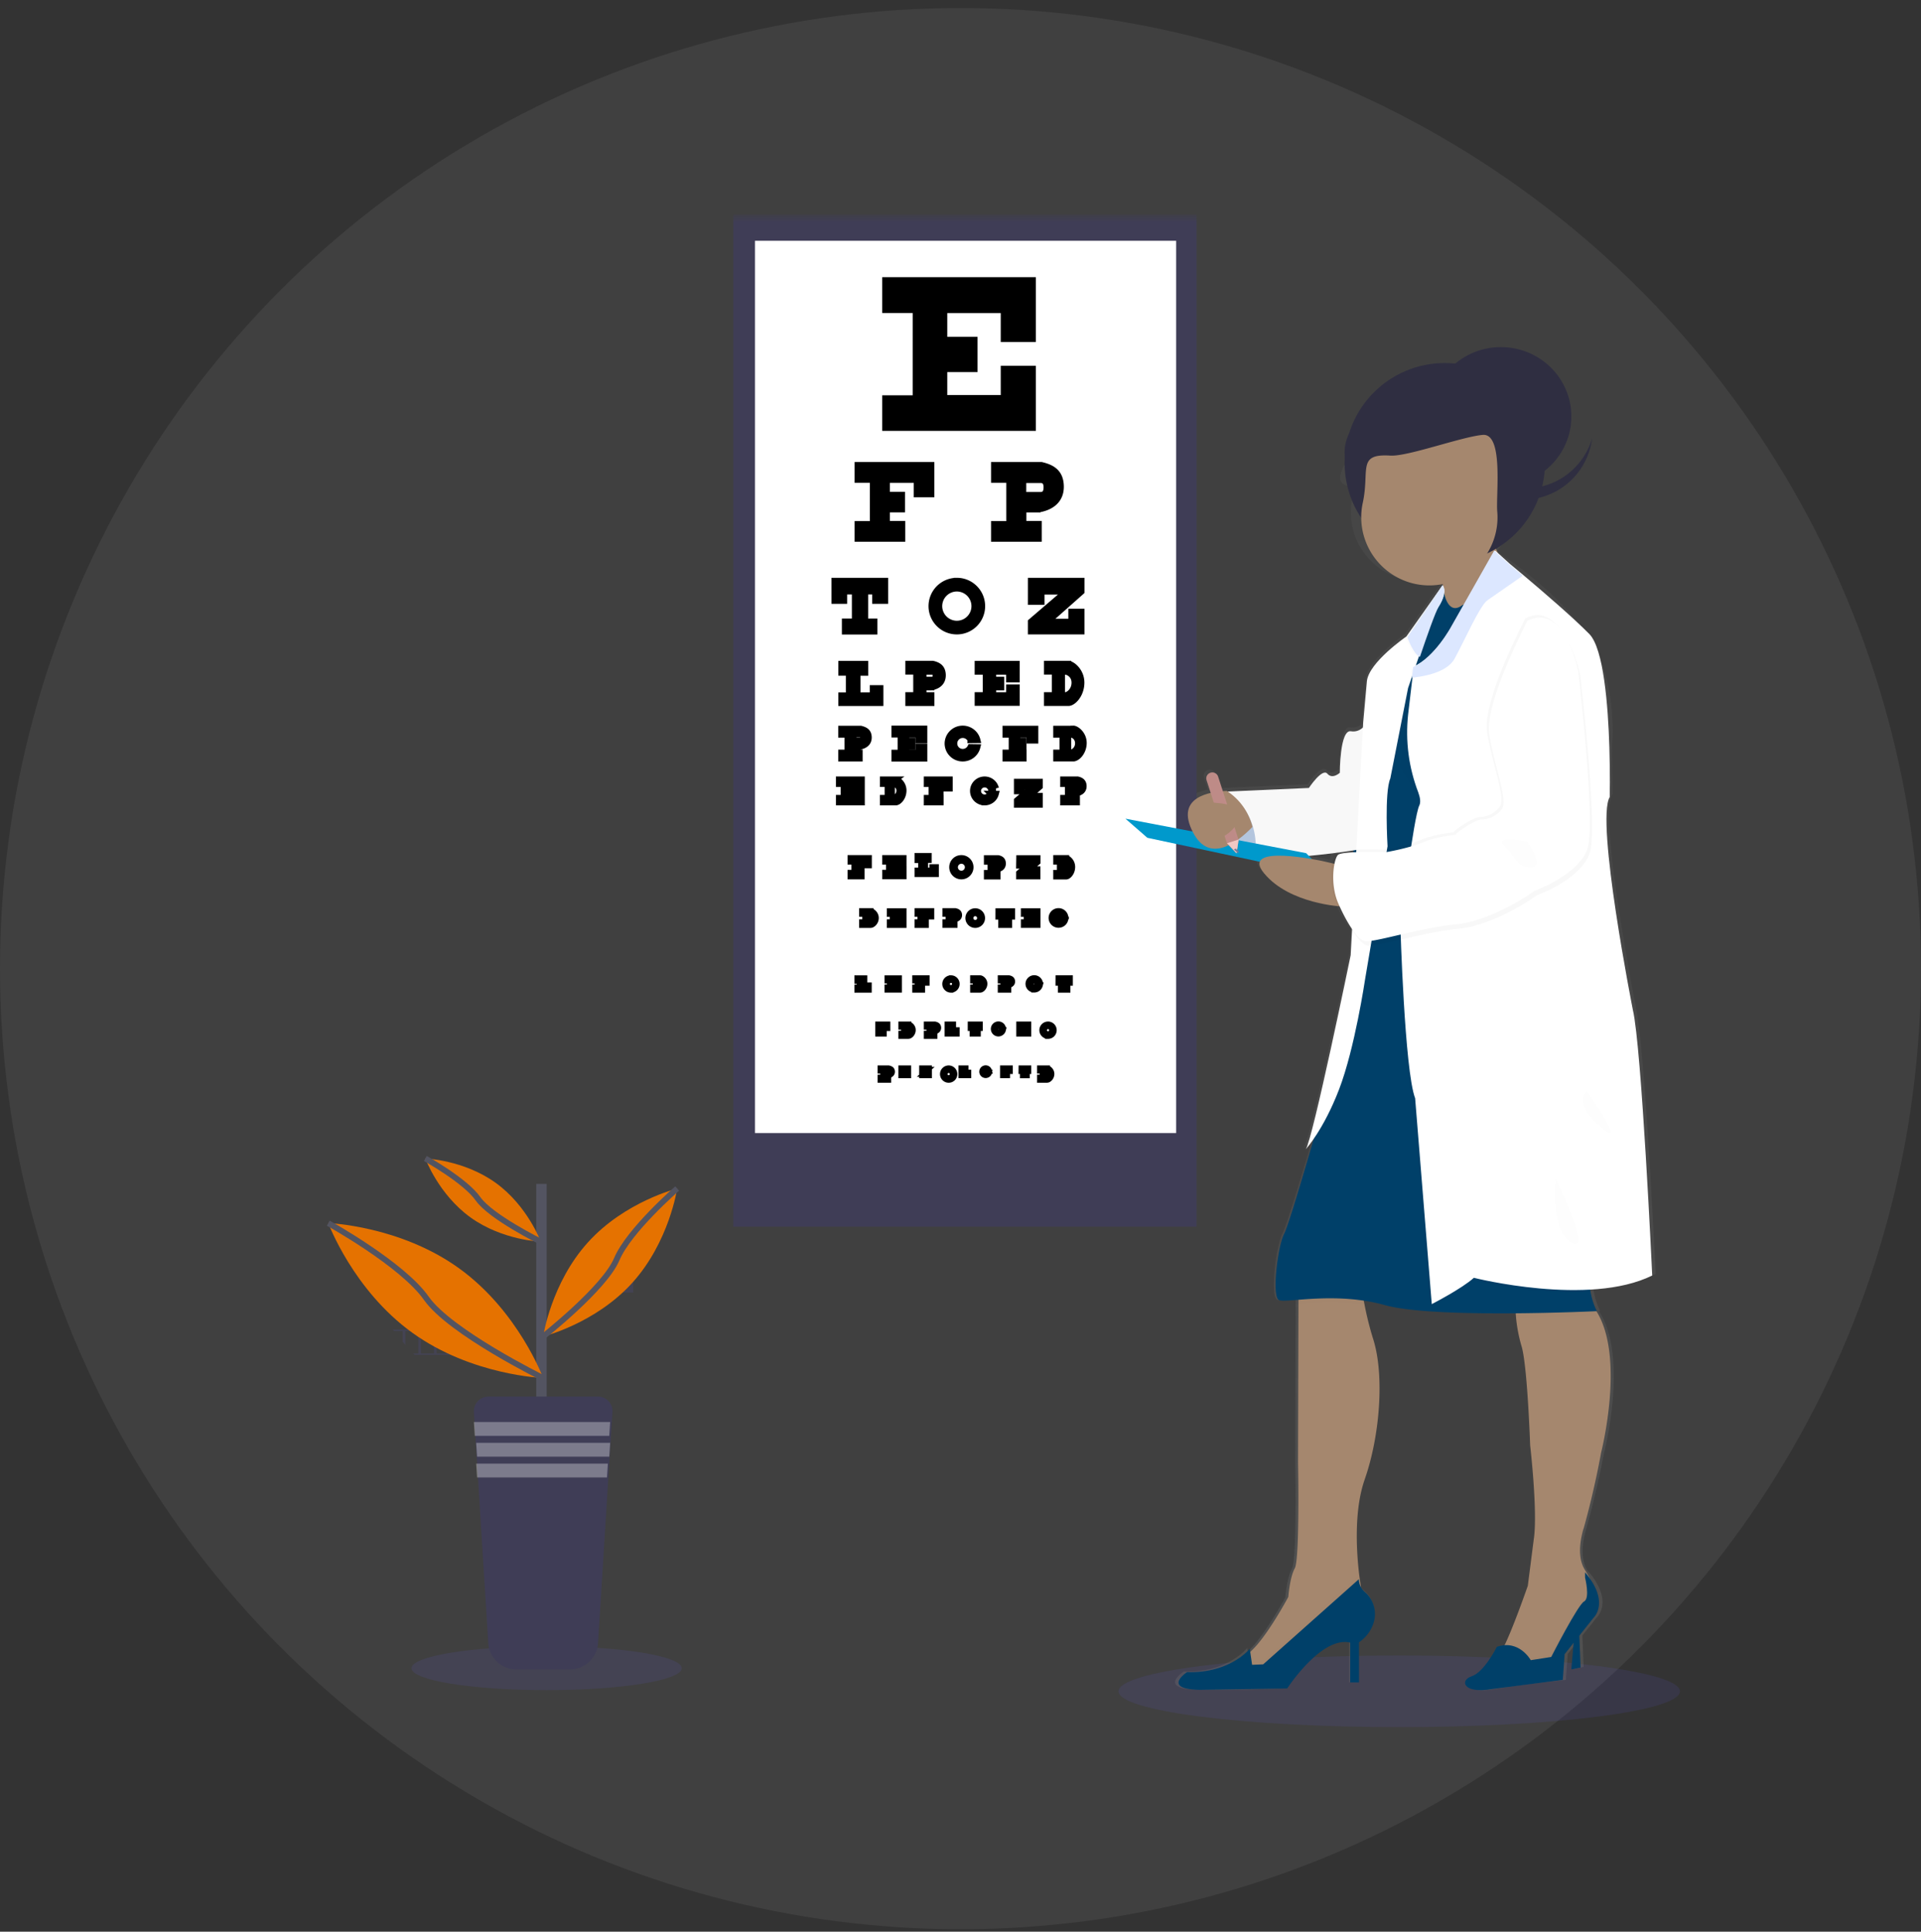 <svg xmlns="http://www.w3.org/2000/svg" xmlns:xlink="http://www.w3.org/1999/xlink" width="184" height="185"><rect width="100%" height="100%" fill="#333333" stroke="none"/><style><![CDATA[.B{mask:url(#I)}.C{fill-rule:nonzero}.D{opacity:.1}.E{fill:#000}.F{fill:#fff}.G{fill:#a5876e}.H{fill:#004069}.I{stroke-width:.553}.J{fill:#e57200}.K{stroke:#535461}]]></style><defs><path id="A" d="M0 0h183v159H0z"/><linearGradient x1="49.985%" y1="100%" x2="49.985%" y2="0.005%" id="B"><stop stop-color="gray" stop-opacity=".25" offset="0%"/><stop stop-color="gray" stop-opacity=".12" offset="54%"/><stop stop-color="gray" stop-opacity=".1" offset="100%"/></linearGradient><path id="C" d="M130.256 49.225h6.197v6.2h-6.197z"/><path id="D" d="M117.98 55.424s-3.165 3.285-.77 5.116 3.972.175 3.972.175l-3.203-5.29z"/><path id="E" d="M129.986 48.34s-.53 1.105-1.593.926-1.06 3.976-1.06 3.976-.707.663-1.194.088-1.772 1.367-1.772 1.367l-8.052.353s3.583 1.633 2.88 6.572c0 0 12.164-.75 12.563-1.898s-1.77-11.386-1.77-11.386z"/><path id="F" d="M86.017 77.342c.122-.003.425.206.42.54s-.263.565-.42.565h-.688v-.223h.25v-.658h-.25v-.225h.688zm-.108.88c.112-.001.3-.13.296-.348s-.196-.308-.296-.308h-.092v.656h.092z"/><path id="G" d="M88.513 78.007l-.26.001v.215h.254v.225h-.743v-.223h.25v-.658h-.25v-.225h.784c.157.034.32.095.323.322.003.207-.16.31-.358.343zm.022-.22c.06-.001.1-.028.098-.116 0-.083-.045-.103-.087-.104h-.292v.22h.28z"/><path id="H" d="M99.383 77.342c-.306 0-.554.248-.554.553s.248.552.554.552a.55.55 0 0 0 .553-.552c0-.305-.247-.553-.553-.553zm0 .172a.38.38 0 1 1 0 .761.38.38 0 0 1-.381-.38c0-.2.17-.38.38-.38z"/></defs><g transform="translate(0 .768)" fill="none" fill-rule="evenodd"><circle fill="#929292" opacity=".138" cx="92" cy="92" r="92"/><g transform="translate(1 20)"><mask id="I" class="F"><use xlink:href="#A"/></mask><g fill="#6c63ff" class="C B"><ellipse cx="133.022" cy="141.211" rx="26.889" ry="3.431" class="D"/><use xlink:href="#C" class="D"/><use xlink:href="#C" y="15.498" class="D"/><use xlink:href="#C" y="30.995" class="D"/><use xlink:href="#C" y="46.492" class="D"/></g><path d="M155.705 75.713s-3.647-18.184-2.25-20.446l-.033-4.784c0-.045.5-5.63-1.92-9.645-3.04-5.046-9.146-8.758-9.146-8.816.246.164 4.945-8.59 4.58-9.695s-1.047-2.178-2.114-2.672c-.38-.175-.802-.275-1.15-.507-.455-.308-.73-.808-1.058-1.246-1.672-2.214-7.27-.9-9.922-.01a5.58 5.58 0 0 0-1.961 1.089l.024-.04c.02-.033.044-.066.066-.1a3.49 3.49 0 0 0-.742.83c-.387.613-.548 1.328-.87 1.992-.39.786-2.55 2.98-1.62 3.863.065.06.14.107.22.142.35.146.733.184 1.104.11l-.04.095c-.318.78-.48 1.613-.48 2.455 0 3.637 2.993 6.586 6.688 6.586a6.74 6.74 0 0 0 2.047-.317l.044.252c0 .033.01.066.015.1l-.117.164c-.006-.01-.013-.02-.02-.03l-3.468 4.857c-.53.374-3.583 2.588-3.755 4.248l-.362 3.945-.024.456c-.307.257-.7.366-1.104.3-1.082-.177-1.082 3.985-1.082 3.985s-.72.664-1.215.09-1.802 1.375-1.802 1.375l-8.382.365-.442-1.37c-.1-.3-.42-.466-.722-.37a.66.66 0 0 0-.099.042l-.03.018-.057.04-.03.027c-.016.014-.03.03-.044.046l-.027.03-.013.013a.56.56 0 0 0-.08.496l.38 1.176c-1.58.32-3.198 1.218-1.88 3.693l-6.684-1.237 2.162 1.82 11.163 2.31c-.148.266-.05.65.41 1.193 1.988 2.34 5.6 2.975 7.068 3.14.385.863.866 1.68 1.433 2.435l-.126 2.33s-3.69 17.768-4.367 18.67a10.53 10.53 0 0 0 .934-1.233c-1.07 3.65-2.57 8.647-2.962 9.395-.632 1.195-1.217 6.032-.497 6.342.22.095.853.05 1.754-.02v.4l-.04 15.184s.18 9.313-.316 10.2-.63 2.75-.63 2.75-1.988 3.673-3.563 5.15c-.01.01-.023.022-.035.03l-.05-.345s-1.893 2.395-6.08 2.26c0 0-2.52 1.643 1.217 1.73s8.5-.133 8.5-.133 3.333-5.092 6.125-4.428v3.86h.855v-3.92c.8-.53 1.35-1.363 1.522-2.31a2.81 2.81 0 0 0-.998-2.597 1.66 1.66 0 0 1-.546-1.213l-.03.027c0-.077-.02-.157-.03-.24-.245-1.992-.552-6.103.532-9.145 1.486-4.17 1.937-9.98.855-13.438-.35-1.105-.636-2.23-.86-3.367l-.073-.4a17.38 17.38 0 0 1 2.193.443c2.507.693 7.99.82 12.674.784l.04.398a14.53 14.53 0 0 0 .521 2.772c.588 1.77.857 9.58.857 9.58s.758 6.42.345 9.032c-.22 1.452-.442 2.91-.568 4.377v.03s-1.24 3.542-2.15 5.466c-.022.05-.046.097-.068.144-.242.022-.48.075-.71.157 0 0-1.217 2.435-2.43 2.838s-.81 1.73 1.935 1.242 6.89-.886 6.89-.886l.18-2.484.844-1.058-.22 2.477.9-.177-.12-3.013 1.38-1.73s1.668-1.488-.81-4.414v.064c-.027-.042-.05-.086-.08-.128v-.013c-.41-.638-.738-1.826-.14-3.936 1.082-3.812 1.712-7.272 1.712-7.272s2.416-9.27-.488-13.654h.128a7.39 7.39 0 0 1-.625-1.948c-.015-.08-.028-.162-.04-.246 2.15-.124 4.258-.514 5.98-1.355-.007-.01-1.043-22.005-1.9-25.507zm-27.284-15.34v.044l-.442.022.442-.066zm-1.515.2a.49.49 0 0 0-.199.095 1.97 1.97 0 0 0-.347.91l-.69-.155s-.484-.104-1.18-.22l-.33-.332a70.18 70.18 0 0 0 2.743-.297z" fill="url(#B)" class="B C"/><path d="M149.774 136.004l-.264 3.104.885-.175-.133-3.367z" class="B C H"/><path d="M129.715 120.928c-1.067 3.035-.766 7.13-.526 9.12l.17 1.183-1.73 3.766c-.133.137-4.696 2.917-4.696 2.917l-3.19 1.86s-3.236-1.415-1.684-1.903c.317-.127.602-.32.837-.57 1.554-1.473 3.504-5.135 3.504-5.135s.133-1.86.62-2.742.31-10.172.31-10.172l.038-15.14v-1.974l6.07.044c.038.67.126 1.336.262 1.994a30.43 30.43 0 0 0 .846 3.358c1.07 3.453.626 9.237-.834 13.395z" class="B C G"/><path d="M129.37 131.212l-1.73 3.774c-.133.138-4.7 2.924-4.7 2.924l-3.192 1.863s-3.24-1.42-1.686-1.907c.317-.127.603-.322.837-.57l.138.97 1.064-.044 9.107-8.19.162 1.18z" class="B C D E"/><path d="M129.157 130.474l-9.163 8.154-1.065.044-.222-1.537s-1.862 2.367-6 2.235c0 0-2.485 1.622 1.198 1.7l8.385-.132s3.285-5.05 6.034-4.39v3.813h.845v-3.848c.793-.528 1.334-1.352 1.498-2.283a2.78 2.78 0 0 0-.98-2.564c-.336-.31-.528-.746-.53-1.2z" class="B C H"/><path d="M150.67 125.64c-.6 2.108-.27 3.295.135 3.93v.013c.518.786.878 1.666 1.06 2.59l.036.2-4.164 6.068-2.26.887s-3.633-1.24-2.97-1.595c.166-.087.426-.548.724-1.185.888-1.92 2.113-5.46 2.113-5.46v-.03l.56-4.37c.406-2.61-.34-9.02-.34-9.02s-.266-7.794-.843-9.567a14.62 14.62 0 0 1-.517-2.76l-.146-2.023s2.393-3.328 6.78.266c.35.287.66.62.917.994 3.03 4.31.6 13.8.6 13.8s-.6 3.452-1.674 7.262z" class="B C G"/><path d="M151.944 132.424l-4.182 6.025-2.27.88s-3.65-1.23-2.983-1.584c.167-.086.428-.544.727-1.176 1.545-.013 2.345 1.44 2.345 1.44l1.957-.308s2.582-5.014 3.16-5.32.09-2.29.09-2.29v-.504l.047.055v.013c.52.78.882 1.654 1.066 2.57l.042.196z" class="B C D E"/><path d="M145.62 138.227s-1.114-2.02-3.248-1.274c0 0-1.2 2.42-2.402 2.813s-.8 1.712 1.914 1.23l6.804-.88.178-2.463 2.758-3.47s1.644-1.473-.802-4.37v.504s.5 1.98-.09 2.287-3.15 5.318-3.15 5.318l-1.963.308z" class="B C H"/><path d="M129.327 102.18c.04.655.127 1.307.265 1.95-2.53-.357-4.88-.18-6.418-.063v-1.93l6.153.043zm22.617 3.075l-7.82.202-.147-1.96s2.403-3.225 6.808.258a4.74 4.74 0 0 1 .92.963 5.15 5.15 0 0 0 .239.538z" class="D E B C"/><path d="M151.944 104.803s-15.55.75-20.29-.576-9.437-.177-10.145-.485-.133-5.132.488-6.326 4.03-13.273 4.03-13.273l3.28-17.076 3.455-.95.244-.07 10.432-2.874s8.772 34.198 8.02 36.72a6.45 6.45 0 0 0-.129 2.967 7.4 7.4 0 0 0 .617 1.943z" class="B C H"/><use xlink:href="#D" fill="#c7daf5" class="B C"/><use xlink:href="#D" class="B C D E"/><path d="M143.092 33.607l-.91.858-2.96 2.696c-1.42 1.238-2.59 2.147-2.17 1.37s.34-2.127.13-3.392l-.044-.25c-.173-.93-.4-1.846-.685-2.747 0 0 2.292-2.97 3.56-4.14.472-.445.802-.627.822-.318.022.416.333 1.334.718 2.307l.035.09.802 1.943.7 1.583z" class="B C G"/><path d="M141.543 30.052c-.435 2.34-2.1 4.26-4.367 5.005a22.86 22.86 0 0 0-.723-2.966s4.277-5.53 4.343-4.4c.015.424.35 1.366.747 2.373zm-4.803 6.676l.556-.786s.368 2.254 1.722 1.26 1.42 7.48 1.42 7.48l-1.453 21.812-10.498-.63.298-10.54L129.97 50l2.94-7.724 1.748-2.552 2.08-3.006z" class="D E B C"/><path fill="#3f3d56" d="M69.24-.25h44.375v96.967H69.24z" class="B C"/><path d="M71.314 2.292h40.34v85.455h-40.34z" class="B C F"/><path d="M140.436 44.7l-1.462 21.804-10.488-.63.298-10.538 1.19-5.31 2.94-7.72 1.75-2.55 2.082-3.016.556-.783s.368 2.253 1.723 1.26l.03-.02c1.323-.84 1.385 7.508 1.385 7.508z" class="B C H"/><use xlink:href="#E" class="B C F"/><use xlink:href="#E" opacity=".03" class="B C E"/><path fill="#09c" d="M106.797 57.638l2.1 1.83 17.366 3.705-2.154-2.232z" class="B C"/><path d="M136.756 37.347c-.29.442-1.125 2.708-1.822 4.686l-1.065 3.097-1.7 8.657c-.578 1.325-.265 6.493-.265 6.493l-2.155 12.763s-.976 6.582-2.484 10.513c-1.488 3.87-3.145 5.683-3.196 5.74.667-.898 4.304-18.584 4.304-18.584l1.2-22.305.354-3.93c.178-1.812 3.78-4.285 3.78-4.285l3.474-4.914c.35.465.116 1.274-.416 2.07z" class="B C F"/><path d="M127.56 66.05s-5.03-.22-7.468-3.167 5.632-1.176 5.632-1.176l2.098.485-.262 3.858z" class="B C G"/><path d="M151.456 99.977a6.48 6.48 0 0 0-.128 2.963c-5.523.394-11.43-1.106-11.43-1.106-1.1 1.018-4 2.518-4 2.518l-1.58-19.69c-1-2.655-1.407-16.565-1.407-16.565l.22-1.82c0-.027 0-.055.01-.082.394-3.047 1.175-8.766 1.558-9.538.528-1.062-1.624-3.887-1.624-3.887l1.098-9.4c2.065-.927 3.647-3.887 3.647-3.887l1.215-2.14c1.32-.852 1.39 7.496 1.39 7.496l-1.32 19.71 4.376-1.215s8.72 34.135 7.975 36.652z" class="B C D E"/><path d="M157.256 101.387c-6.064 3.008-17.086.222-17.086.222-1.11 1.02-4.03 2.52-4.03 2.52l-1.594-19.717c-1.015-2.658-1.415-16.586-1.415-16.586s1.282-10.392 1.814-11.453c.155-.3.08-.77-.104-1.267-.905-2.362-1.238-4.904-.97-7.42l.543-4.626c2.082-.93 3.676-3.895 3.676-3.895l4.115-7.21.164.148 1.253 1.134 1.33 1.108c1.736 1.462 4.736 4.036 6.283 5.612 1.36 1.387 1.79 6.78 1.916 10.842.082 2.674.033 4.77.033 4.77-1.372 2.257 2.217 20.38 2.217 20.38.836 3.502 1.854 25.435 1.854 25.435z" class="B C F"/><g class="E B C"><path d="M145.534 39.13s-4.148 7.882-3.666 10.878 1.852 6.387 1.19 7.178c-.46.608-1.18.967-1.942.968-.663.044-2.43 1.277-2.43 1.4s-1.633.132-3.094.75-3.618.968-3.618.968-4.2-.132-4.6.265-.793 2.773.044 4.668 1.768 3.31 2.47 3.567 5.162-1.233 8.78-1.586 7.544-3.214 7.544-3.214 4.325-1.544 5.083-4.14-.926-16.867-.926-16.867-1.273-6.65-4.846-4.844z" opacity=".03"/><path d="M145.095 38.467s-4.15 7.885-3.664 10.878 1.853 6.387 1.2 7.18c-.46.61-1.178.968-1.94.968-.663.044-2.432 1.277-2.432 1.4s-1.634.132-3.096.748-3.62.968-3.62.968-4.2-.132-4.6.265-.796 2.775.044 4.668 1.77 3.31 2.472 3.567 5.165-1.233 8.785-1.584 7.55-3.216 7.55-3.216 4.325-1.544 5.074-4.14-.926-16.87-.926-16.87-1.27-6.65-4.845-4.845z" opacity=".03"/></g><path d="M145.307 38.686s-4.148 7.885-3.662 10.88 1.852 6.387 1.19 7.18a2.43 2.43 0 0 1-1.942.971c-.663.044-2.43 1.277-2.43 1.408s-1.63.132-3.094.75-3.617.97-3.617.97-4.2-.132-4.6.265-.793 2.775.044 4.668 1.768 3.31 2.47 3.568 5.162-1.233 8.78-1.586S146 64.54 146 64.54s4.324-1.544 5.082-4.14-.915-16.87-.915-16.87-1.3-6.64-4.86-4.845z" class="B C F"/><path d="M145.26 59.827s-3.293-.66-2.147.44 1.14 2.063 2.542 2.02-.395-2.46-.395-2.46zm5.734 23.935s-1.444 1.032 1.32 3.4-1.32-3.4-1.32-3.4zm-2.967 8.412c0 .133-.55 4.88 1.507 6.068s-1.507-6.068-1.507-6.068z" class="D E B C"/><path d="M116.508 54.982c-1.587.056-5.015.555-3.237 3.97 1.57 3.022 4.212 1.002 5.698-.53-.362-1.43-1.243-2.66-2.46-3.44z" class="B C G"/><path d="M119.046 58.226l.066-.07-.066.07z" fill="#ffb0b1" class="B C"/><path d="M144.862 34.364l-3.4 2.36c-.76.568-2.2 3.9-3.145 5.602-.745 1.37-3.165 1.72-4.078 1.808l.117-1.017c2.076-.935 3.665-3.914 3.665-3.914l4.102-7.245 1.412 1.294 1.326 1.113z" class="B C D E"/><path d="M144.862 34.364l-3.4 2.362c-.76.566-2.2 3.898-3.145 5.6-.745 1.37-3.165 1.72-4.078 1.808l.117-1.017c2.076-.935 3.665-3.914 3.665-3.914l4.102-7.245 1.412 1.29 1.326 1.118z" fill="#dce7ff" class="B C"/><path d="M136.553 37.395c-.283.448-1.094 2.743-1.77 4.746-.633-.255-1.208-1.884-1.208-1.884l3.376-4.98c.346.493.12 1.31-.398 2.117z" class="B C D E"/><path d="M136.775 37.394c-.283.448-1.094 2.743-1.77 4.747-.633-.253-1.208-1.885-1.208-1.885l3.376-4.978c.346.49.12 1.31-.398 2.116z" fill="#dce7ff" class="B C"/><path d="M116.537 60.038l-1.967-6.087a.56.56 0 0 1 .037-.435c.07-.134.193-.235.34-.28.305-.093.63.072.727.37l1.967 6.08-.195 1.273-.908-.92z" fill="#be8b87" class="B C"/><path d="M114.88 53.408c.292-.095.604.07.698.37l1.882 6.08-.14.954.137.147.187-1.273-1.893-6.08c-.093-.298-.404-.463-.695-.37a.56.56 0 0 0-.289.223c.037-.02.075-.037.115-.05z" class="B C D F"/><path fill="#efc8c4" d="M116.534 59.99l1.107-.358-.162 1.09-.034.24-.323-.344z" class="B C"/><path d="M117.198 60.6c.024-.027.054-.05.087-.066.04-.023.092-.023.133 0a.31.31 0 0 1 .048.068c.038.057.102.095.175.104l-.042.253-.4-.36z" fill="#727a9c" class="B C"/><path d="M114.764 56.088s3.87-.023 2.96 1.658-2.335 1.884-2.335 1.884l-.624-3.542z" class="B C G"/><g fill="#6c63ff" class="B C"><path d="M55.23 98.595h4.426v4.428H55.23zm-18.6 7.97l.116.15h.82v1.025l.265.3v-1.33h1.238v2.14h-.502l.155.15h9.417v-2.435H36.64zm3.934 2.285h-1.238v-2.132h1.238v2.132zm1.5 0h-1.238v-2.132h1.238v2.132zm1.5 0h-1.238v-2.132h1.238v2.132zm1.5 0h-1.238v-2.132h1.238v2.132zm1.5 0h-1.238v-2.132h1.238v2.132zm1.5 0h-1.238v-2.132h1.238v2.132zm-3.024 5.02l.44.24v-.08h1.267v.708l.27.124v-.832h1.267v1.36c.024.012.05.02.076.028v-1.55h-3.32z" class="D"/><ellipse cx="51.358" cy="138.998" rx="12.947" ry="2.103" class="D"/></g><path fill="#535461" d="M50.362 92.617h1v21.917h-1z" class="B C"/><path d="M57.662 114.468l-1.38 22.13c-.09 1.41-1.268 2.51-2.694 2.512H48.46a2.69 2.69 0 0 1-2.692-2.512l-1.378-22.14c-.022-.383.116-.758.382-1.037a1.41 1.41 0 0 1 1.022-.436h10.49a1.4 1.4 0 0 1 1.013.445 1.38 1.38 0 0 1 .366 1.038z" fill="#3f3d56" class="B C"/><path fill-opacity=".32" d="M57.444 115.42l-.087 1.328H44.474l-.087-1.328zm0 1.992l-.085 1.328H44.695l-.087-1.328zm-.22 1.993l-.086 1.328H44.695l-.087-1.328z" class="F B C"/><path d="M42.972 100.7c5.682 4.097 8.054 10.504 8.054 10.504s-6.848-.234-12.53-4.33-8.05-10.502-8.05-10.502 6.845.233 12.528 4.33z" class="B C J"/><path d="M30.444 96.38s7.108 3.93 9.387 7.185 11.195 7.647 11.195 7.647" class="B I K"/><path d="M46.474 92.51c3.054 2.2 4.33 5.643 4.33 5.643s-3.68-.126-6.736-2.325-4.33-5.644-4.33-5.644 3.68.126 6.735 2.327z" class="B C J"/><path d="M39.74 90.182s3.82 2.113 5.046 3.86 6.02 4.11 6.02 4.11" class="B I K"/><path d="M55.322 98.205c-3.545 3.912-4.295 9.024-4.295 9.024s5-1.232 8.54-5.145 4.295-9.024 4.295-9.024-4.996 1.233-8.54 5.145z" class="B C J"/><path d="M63.862 93.06s-4.617 4-5.79 6.773-7.045 7.395-7.045 7.395" class="B I K"/><g class="C B"><g transform="matrix(-1 0 0 1 151.502 12.475)" fill="#2f2e41"><ellipse cx="14.114" cy="11.09" rx="9.594" ry="9.565"/><ellipse transform="matrix(-1 0 0 1 17.484 0)" cx="8.742" cy="6.642" rx="6.75" ry="6.642"/><path d="M2.986 12.26c1.75 1.275 4.005 1.616 6.05.916s3.626-2.356 4.242-4.443c-.313 2.512-2.002 4.633-4.367 5.486s-5.005.294-6.83-1.447S-.44 8.404.277 5.977c-.304 2.436.735 4.844 2.71 6.282z" transform="matrix(-1 0 0 1 13.279 0)"/><ellipse transform="matrix(-1 0 0 1 24.281 0)" cx="12.141" cy="12.684" rx="7.035" ry="7.014"/><ellipse cx="17.472" cy="10.054" rx="6.236" ry="4.862"/></g><path d="M141.28 32.447a6.53 6.53 0 0 1-11.614-5.636c.957-3.083-.166-4.765 3.025-4.28 1.633.248 6.97-1.206 8.993-1.206s.744 5.846.745 7.422a6.52 6.52 0 0 1-1.149 3.701z" transform="matrix(.996 -.087 .087 .996 -1.949 11.969)" class="G"/></g><g stroke="#000" class="E I B"><path d="M86.696 8.935H83.78v-2.88h14.164v5.657h-2.812V8.94h-5.676v2.825h2.9v2.83h-2.9v2.75h5.676V14.54h2.812v5.683H83.78V17.37h2.915zM85.434 29.4v1.44h-4.3v-1.427h1.458v-4.217h-1.458v-1.44h7.082v2.83H86.8V25.2h-2.838v1.412h1.445v1.414h-1.445V29.4zm13.1-1.37l-1.503.005V29.4h1.472v1.44h-4.3v-1.427h1.458v-4.217h-1.458v-1.44h4.545c.9.218 1.856.608 1.873 2.063.015 1.324-.92 1.992-2.076 2.2zm.127-1.4c.347-.008.573-.178.57-.743-.002-.53-.264-.66-.505-.67H97.02v1.412h1.63zm-19.74 8.215h4.87v1.94h-.97v-.9h-.944v2.86h.883v.98h-2.845v-.98h.957v-2.86h-1.006v.9h-.944zm11.73 0a2.44 2.44 0 0 0-2.437 2.437c0 1.345 1.092 2.433 2.437 2.433a2.43 2.43 0 0 0 2.432-2.433c0-1.345-1.088-2.437-2.432-2.437zm0 .76a1.68 1.68 0 0 1 1.674 1.679c0 .925-.75 1.674-1.674 1.674a1.68 1.68 0 0 1-1.678-1.674 1.68 1.68 0 0 1 1.678-1.679zm7.08-.76h4.87v1.054l-3.238 2.87h2.244v-.957h.993v1.902h-4.87v-.945l3.348-2.87h-2.306v.98h-1.042zM88.24 45.07l-.777.003v.73h.762v.765h-2.23V45.8h.754v-2.24h-.754v-.765h2.35c.47.116.96.323.97 1.096.008.703-.476 1.058-1.074 1.17zm.066-.75c.18-.004.297-.095.295-.395-.001-.28-.136-.35-.26-.356h-.877v.75h.843zm5.1-.75h-.774v-.765h3.762v1.503h-.747v-.737H94.14v.75h.768v.75h-.768v.73h1.508v-.745h.747v1.5h-3.762v-.758h.774zm-10.822 2.245h-1.442v-2.14h.74v-.87l-2.307-.001v.864h.72v2.153h-.72v.747h3.762v-1.444h-.753zm18.75-3.01c.367-.01 1.276.703 1.256 1.84-.02 1.148-.8 1.922-1.256 1.922h-2.064V45.8h.753v-2.24h-.753v-.765h2.064zm-.323 2.998c.336-.002.897-.442.9-1.185s-.6-1.047-.9-1.047h-.275v2.232h.275zm-19.64 4.932l-.622.002v.56h.6v.585h-1.784v-.58h.603V49.6h-.603v-.585h1.88c.377.1.768.247.775.838.006.538-.38.8-.86.894zm.052-.572c.144-.003.237-.072.236-.302-.001-.215-.1-.268-.2-.272h-.702v.574h.674zm3.834-.574h-.592v-.585h2.877v1.15h-.57V49.6H85.82v.574h.587v.575h-.587v.56h1.153v-.57h.57v1.154h-2.877v-.58h.592zm16.55-.586c.294-.007 1.02.537 1.005 1.408-.016.878-.632 1.47-1.005 1.47h-1.65v-.58h.602V49.6h-.602v-.585h1.65zm-.258 2.293c.27-.002.718-.338.7-.906s-.472-.8-.7-.8h-.22v1.707h.22zm-4.5 0v.585H95.3v-.58h.592V49.6H95.3v-.585h2.877v1.15h-.57V49.6h-1.153v.574h.587v.575h-.587v.56zM79.8 54.325h-.456v-.45h2.213v.884h-.44v-.433h-.887v.44h.45v.442h-.45v.43h.887V55.2h.44v.888h-2.213v-.446h.456zm4.997-.45c.22-.005.765.413.753 1.083-.012.675-.474 1.13-.753 1.13H83.56v-.446h.452v-1.318h-.452v-.45h1.238zm-.194 1.764c.202-.001.538-.26.533-.697s-.354-.616-.533-.616h-.165v1.313h.165zm4.507-.001v.45h-1.347v-.446h.456v-1.318h-.456v-.45h2.213v.884h-.44v-.433h-.887v.44h.45v.442h-.45v.43zm7.285-1.542h2.213v.48l-1.472 1.305h1.02v-.435h.452v.865h-2.213v-.43l1.522-1.305H96.87v.446h-.474zm5.775 1.11l-.466.002v.43h.457v.45h-1.338v-.446h.453v-1.318h-.453v-.45h1.4c.282.068.576.2.58.645.005.414-.286.622-.644.688zm.04-.44c.108-.003.178-.056.177-.232-.001-.165-.082-.206-.157-.2h-.526v.44h.506zm-20.672 8.046v.36H80.46v-.357h.364v-1.054h-.364v-.36h1.77v.707h-.352v-.347h-.7v.353h.36v.354h-.36v.344zm2.607-1.05h-.364v-.36h1.77v.707h-.35v-.347h-.7v.353h.36v.354h-.36v.344h.7v-.35h.352v.7h-1.77v-.357h.364zm4.15.835h-.68V61.6h.348v-.4H86.88v.406h.34V62.6h-.34v.352h1.77v-.68h-.354zm2.79-1.195c-.5 0-.886.397-.886.886s.397.885.886.885.884-.396.884-.885-.396-.886-.884-.886zm0 .276a.61.61 0 0 1 .609.61.61.61 0 0 1-.609.609.61.61 0 0 1-.61-.609.61.61 0 0 1 .61-.61zm3.482.8l-.363.001v.344h.355v.36h-1.04v-.357h.352v-1.054h-.352v-.36h1.097c.22.055.448.152.452.516.004.33-.222.498-.5.55zm.03-.352c.084-.002.138-.045.138-.186-.001-.132-.064-.165-.122-.167h-.4v.353h.393zm2.02-.714h1.77v.383L97.2 62.83h.816v-.348h.36v.692h-1.77v-.344l1.217-1.044h-.838v.357h-.38zm4.504 0c.17-.004.595.33.586.866s-.37.904-.586.904h-.963v-.357h.35V61.76h-.35v-.36h.963zm-.15 1.4c.157-.001.42-.208.415-.558s-.275-.493-.415-.493h-.128v1.05h.128zm-18.577 3.682c.147-.003.5.248.502.65s-.316.678-.502.678h-.825v-.268h.3v-.8h-.3v-.27h.825zm-.13 1.058c.135-.001.36-.156.356-.418s-.236-.37-.356-.37h-.1v.788h.1zm2.233-.788h-.273v-.27h1.328v.53h-.264v-.26h-.532v.265h.27v.265h-.27v.258h.532v-.263h.264v.533h-1.328v-.268h.273zm3.19.788v.27h-.808v-.268h.273v-.8h-.273v-.27h1.328v.53h-.264v-.26h-.532v.265h.27v.265h-.27v.258zm2.746-.26l-.3.001v.258h.305v.27h-.892v-.268h.302v-.8h-.302v-.27h.94c.188.04.384.114.387.387.003.248-.2.373-.43.413zm.026-.264c.072-.002.12-.033.118-.14 0-.1-.055-.124-.105-.125h-.35v.265h.337zm1.953-.535c-.367 0-.665.298-.665.665s.298.664.665.664.663-.297.663-.664-.297-.665-.663-.665zm0 .207c.252 0 .456.206.456.458s-.204.457-.456.457a.46.46 0 0 1-.458-.457.46.46 0 0 1 .458-.458zm2.213-.207h1.328v.53h-.264v-.248h-.258v.78h.24v.268h-.776v-.268h.26v-.78h-.274v.248h-.258zm2.707.27h-.273v-.27h1.328v.53h-.264v-.26h-.532v.265h.27v.265h-.27v.258h.532v-.263h.264v.533H97.06v-.268h.273zm-4.454 6.15c.122-.003.425.207.42.542s-.263.565-.42.565H92.2v-.223h.25v-.66h-.25v-.225h.688zm-.108.882c.112-.001.3-.13.296-.35s-.196-.308-.296-.308h-.092v.657h.092zm-8.54-.656h-.228v-.225h1.107v.442h-.22v-.217h-.443v.22h.226v.22h-.226v.215h.443v-.22h.22v.444h-1.107v-.223h.228zm3.1.656v.225h-.673v-.223h.228v-.66h-.228v-.225h1.107v.442h-.22v-.217H87.1v.22h.226v.22H87.1v.215zm8.265-.216h-.26v.215h.254v.225h-.743v-.223h.25v-.66h-.25v-.225h.784c.157.034.32.095.323.322.003.207-.16.3-.358.344zm.022-.22c.06-.001.1-.028.098-.116s-.045-.103-.087-.105h-.292v.22h.28zm-5.53-.446c-.306 0-.554.248-.554.554s.248.553.554.553a.55.55 0 0 0 .553-.553c0-.306-.247-.554-.553-.554zm0 .172a.381.381 0 1 1 0 .762.38.38 0 0 1-.381-.38c0-.2.17-.38.38-.38zm10.292-.172h1.107v.44h-.22v-.206h-.215v.65h.2v.223h-.647v-.223h.217v-.65h-.23v.206h-.215zm-3.58 4.608h-.182v-.18h.885v.354h-.176v-.173h-.355v.177h.18v.177h-.18v.172h.355v-.175h.176v.355h-.885v-.178h.182zM82 73.8h-.424v-.63h.218v-.255h-.68v.254h.212v.633h-.212v.22h1.107v-.425H82z"/><use xlink:href="#F"/><path d="M83.655 78.047v.18h-.54v-.178h.182v-.527h-.182v-.18h.885v.354h-.176v-.173h-.355v.177h.18v.177h-.18v.172z"/><use xlink:href="#G"/><use xlink:href="#H"/><path d="M91.97 77.342h.885v.352h-.176v-.165h-.172v.52h.16v.178h-.517v-.178h.174v-.52h-.183v.165h-.172zm-1.506.708h-.34v-.503h.174v-.204h-.543v.203h.17v.507h-.17v.176h.885v-.34h-.177zm-4.998 3.633h-.137v-.135h.664v.265h-.132v-.13h-.266v.132h.135v.133h-.135v.13h.266v-.13h.132v.266h-.664v-.134h.137z"/><use xlink:href="#F" x="13.279" y="4.206"/><path d="M95.47 82.077v.135h-.404v-.134h.137v-.395h-.137v-.135h.664v.265H95.6v-.13h-.266v.132h.135v.133h-.135v.13z"/><use xlink:href="#G" x="-4.427" y="4.206"/><use xlink:href="#H" x="-9.516" y="4.206"/><path d="M96.838 81.548h.664v.264h-.132v-.124h-.13v.4h.12v.134h-.388v-.134h.13v-.4h-.137v.124h-.13zm-9.518 0h.664v.144l-.442.392h.306v-.13h.135v.26h-.664v-.13l.457-.392h-.314v.134h-.142zm4.295.532h-.254v-.38h.13v-.153h-.407v.152h.127v.38h-.127v.132h.664v-.255h-.133zm.34-31.954l.678-.008c-.15-.638-.73-1.114-1.42-1.114a1.45 1.45 0 0 0-1.457 1.439 1.45 1.45 0 0 0 1.457 1.439c.683 0 1.257-.465 1.414-1.1l-.68-.01a.81.81 0 0 1-.733.462c-.446 0-.8-.358-.8-.8s.362-.8.8-.8a.81.81 0 0 1 .742.482zm1.927 4.612l.52-.006a1.12 1.12 0 0 0-1.092-.857c-.62 0-1.12.496-1.12 1.107s.502 1.107 1.12 1.107a1.12 1.12 0 0 0 1.088-.839l-.524-.008a.64.64 0 0 1-.564.355.62.62 0 0 1-.622-.614.62.62 0 0 1 .622-.614.62.62 0 0 1 .57.37zM100.73 67l.313-.004a.67.67 0 0 0-.655-.514.67.67 0 0 0-.673.664.67.67 0 0 0 .673.664.67.67 0 0 0 .653-.504l-.314-.005c-.06.126-.2.213-.338.213a.37.37 0 0 1-.373-.369.37.37 0 0 1 .373-.369c.153 0 .285.092.343.222zm-2.382 6.335l.26-.003a.56.56 0 0 0-.546-.429c-.3 0-.56.248-.56.553s.25.553.56.553a.56.56 0 0 0 .544-.42l-.262-.004a.31.31 0 0 1-.282.178.31.31 0 0 1-.311-.307.31.31 0 0 1 .311-.307.31.31 0 0 1 .286.185zm-3.488 4.342l.208-.002a.45.45 0 0 0-.437-.343c-.247 0-.448.198-.448.443s.2.443.448.443c.2 0 .387-.143.435-.336l-.2-.003a.25.25 0 0 1-.226.142c-.137 0-.25-.1-.25-.246a.24.24 0 0 1 .25-.246.25.25 0 0 1 .228.148zm-1.277 4.12l.156-.002c-.034-.147-.168-.257-.328-.257-.186 0-.336.15-.336.332s.15.332.336.332c.158 0 .3-.107.326-.252l-.157-.003c-.03.063-.094.107-.17.107-.103 0-.187-.083-.187-.184s.084-.184.187-.184c.077 0 .143.046.17.1z"/></g></g></g></svg>